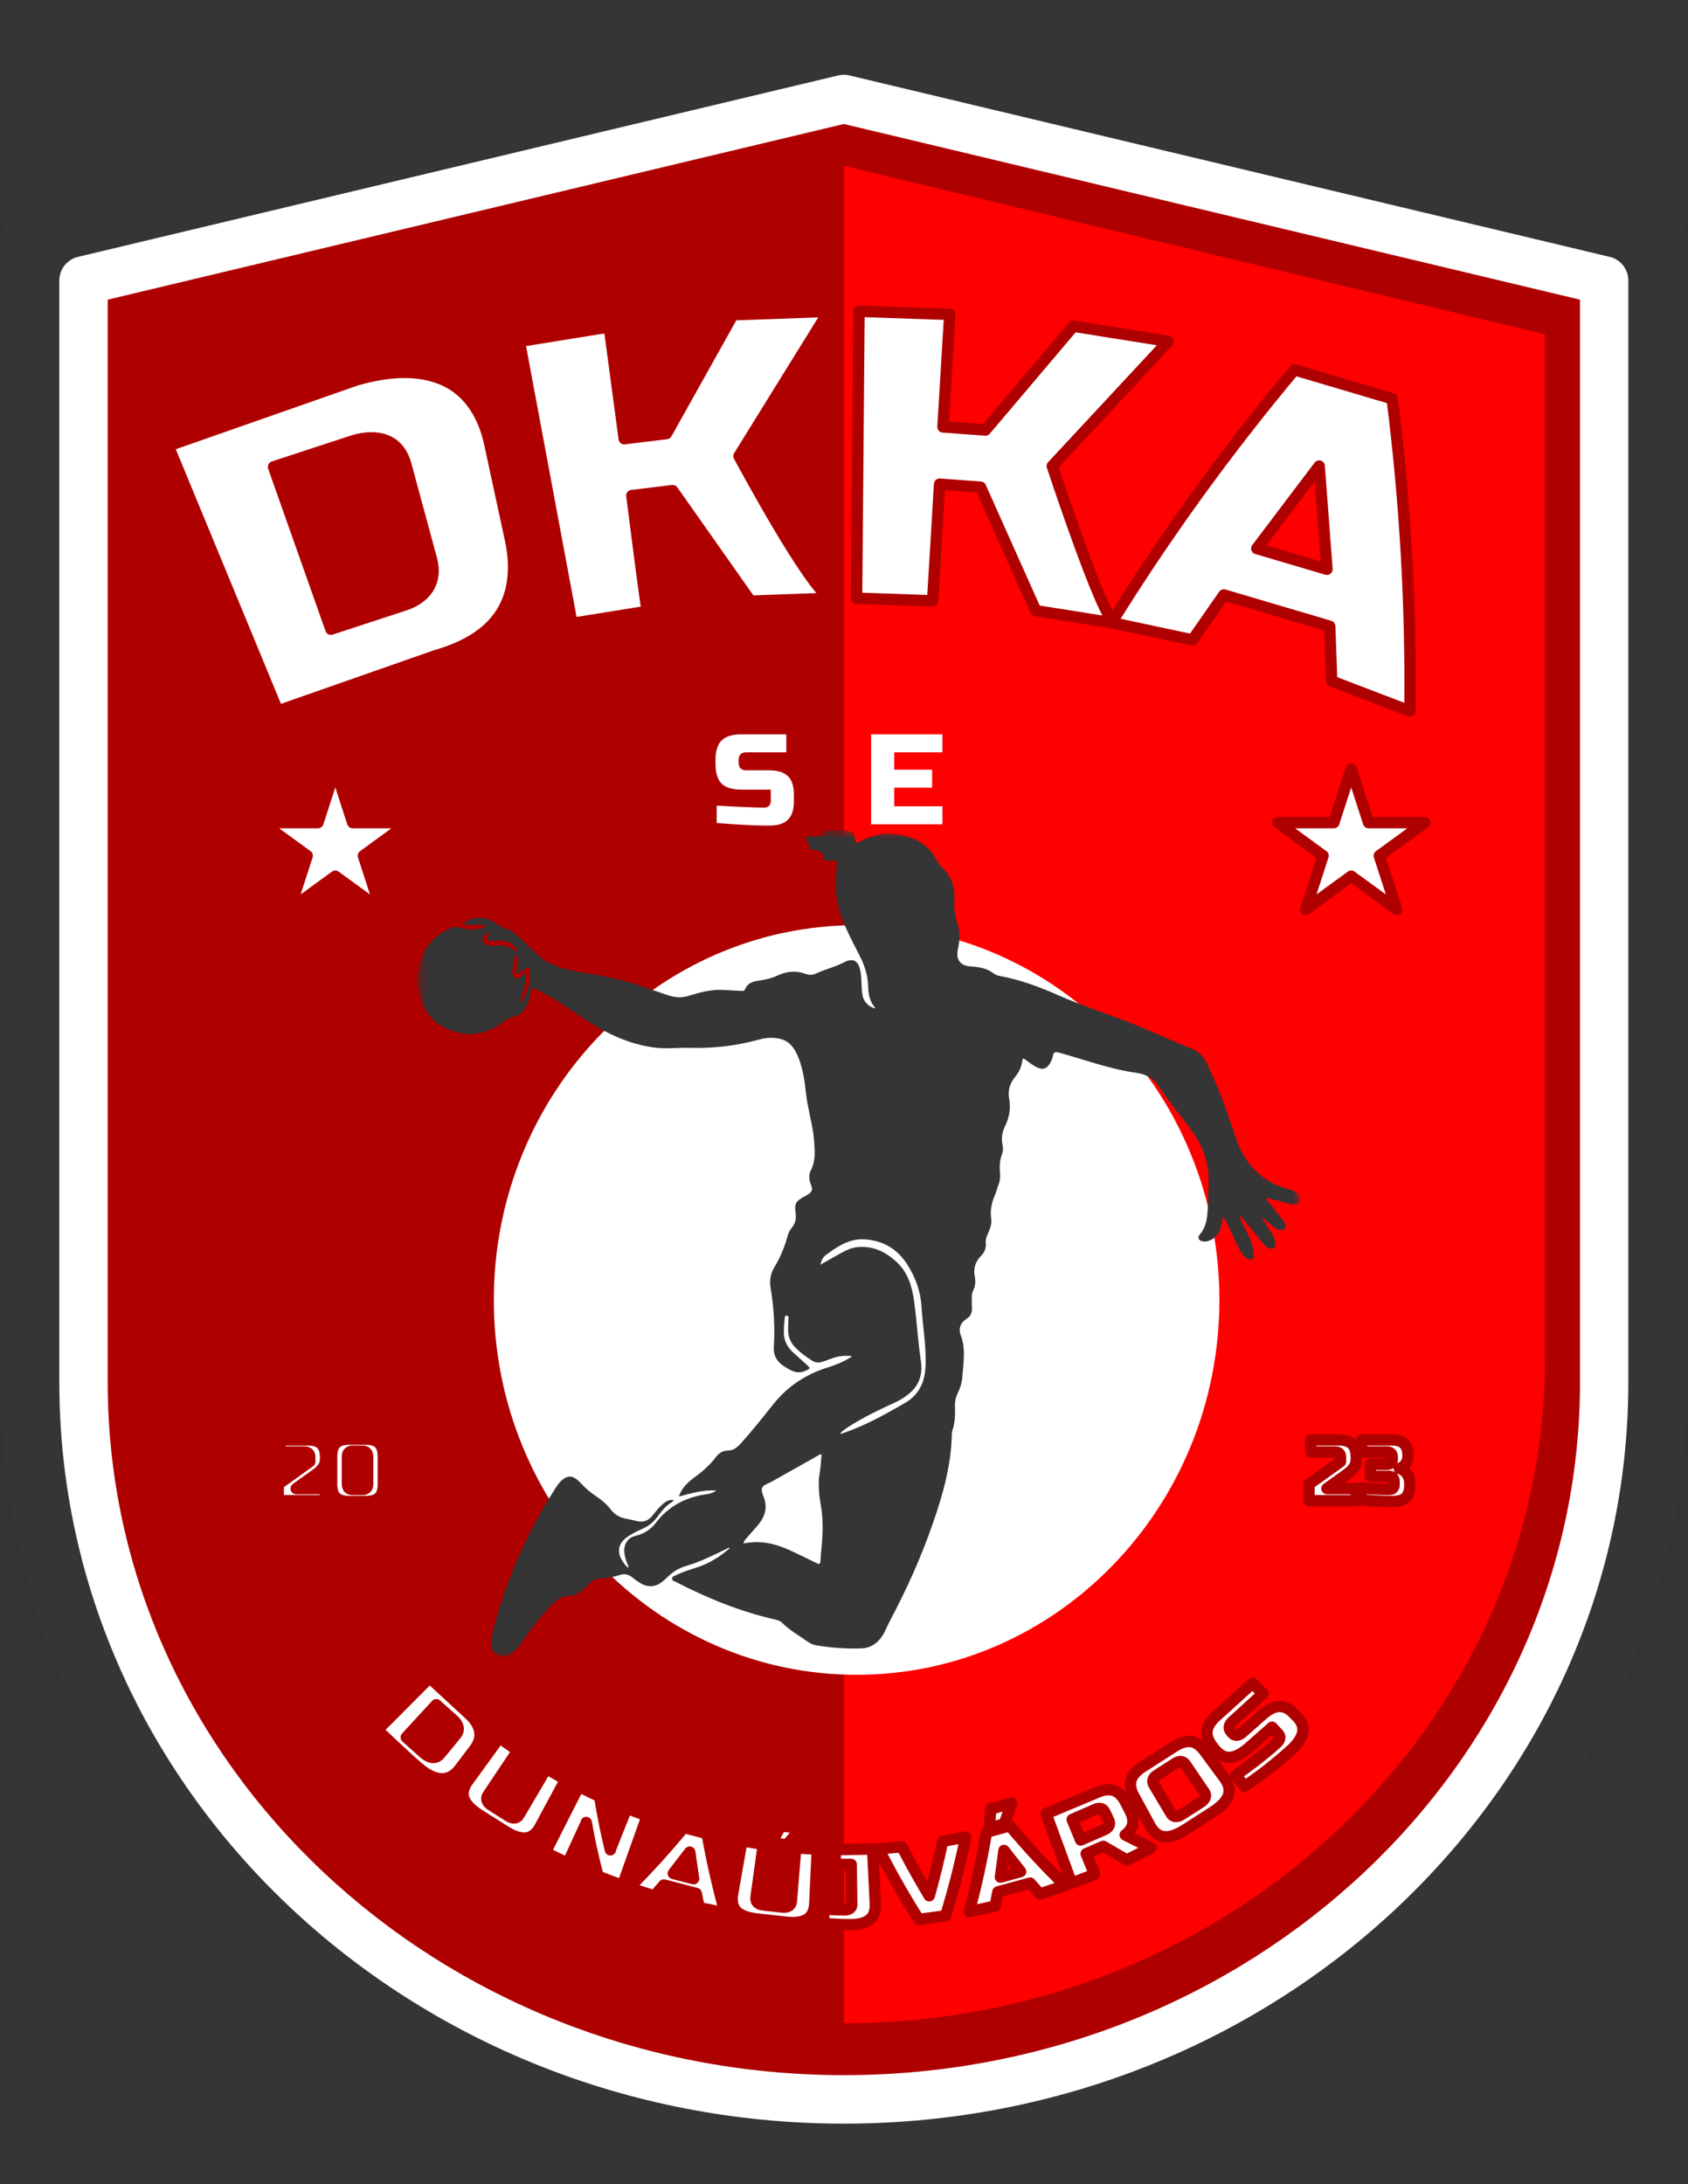 <svg width="160" height="207" viewBox="0 0 160 207" fill="none" xmlns="http://www.w3.org/2000/svg">
<rect x="0" y="0" width="160" height="207" fill="#333333" stroke="none"/>
<path d="M5.512 23.093L79.981 6.238L154.45 23.093V131.007C154.45 169.757 121.078 201.218 79.981 201.218C38.883 201.218 5.512 169.757 5.512 131.007V23.093Z" stroke="#353535" stroke-width="10.8" stroke-linecap="round" stroke-linejoin="round"/>
<path fill-rule="evenodd" clip-rule="evenodd" d="M6.716 25.969L79.986 9.385L153.255 25.969V132.137C153.255 170.261 120.425 201.213 79.986 201.213C39.546 201.213 6.716 170.261 6.716 132.137V25.969Z" fill="#AF0000"/>
<path fill-rule="evenodd" clip-rule="evenodd" d="M10.209 28.398V131.012C10.209 167.284 41.51 196.66 79.986 196.66C118.461 196.66 149.762 167.284 149.762 131.012V28.398L79.986 11.751L10.209 28.398ZM7.384 24.345L79.453 7.149C79.802 7.067 80.165 7.067 80.513 7.149L152.582 24.345C153.618 24.592 154.343 25.518 154.343 26.58V131.012C154.343 169.742 121.059 201.257 79.981 201.257C38.903 201.257 5.623 169.742 5.623 131.012V26.58C5.623 25.518 6.353 24.592 7.384 24.345Z" fill="white"/>
<path fill-rule="evenodd" clip-rule="evenodd" d="M79.986 15.718L146.448 31.686V128.655C146.448 163.477 116.666 191.743 79.986 191.743V15.718Z" fill="#FF0000"/>
<path fill-rule="evenodd" clip-rule="evenodd" d="M80 15.718L13.533 31.681V128.65C13.533 163.472 43.315 191.738 79.995 191.738V15.718H80Z" fill="#AF0000"/>
<path fill-rule="evenodd" clip-rule="evenodd" d="M81.195 87.68C100.174 87.68 115.582 103.595 115.582 123.2C115.582 142.805 100.174 158.72 81.195 158.72C62.216 158.72 46.807 142.805 46.807 123.2C46.807 103.595 62.216 87.68 81.195 87.68Z" fill="white"/>
<path d="M30.857 138.276C30.857 138.741 30.659 139.144 30.257 139.483C30.136 139.585 30.001 139.692 29.86 139.794L28.075 141.069H30.857V142.218H26.372V140.657L29.362 138.518V138.106C29.362 137.776 29.198 137.611 28.864 137.611H26.537V136.462H29.198C29.778 136.462 30.199 136.593 30.465 136.855C30.727 137.117 30.862 137.534 30.862 138.106V138.271L30.857 138.276Z" fill="white"/>
<path d="M30.857 138.276C30.857 138.741 30.659 139.144 30.257 139.483C30.136 139.585 30.001 139.692 29.86 139.794L28.075 141.069H30.857V142.218H26.372V140.657L29.362 138.518V138.106C29.362 137.776 29.198 137.611 28.864 137.611H26.537V136.462H29.198C29.778 136.462 30.199 136.593 30.465 136.855C30.727 137.117 30.862 137.534 30.862 138.106V138.271L30.857 138.276Z" stroke="#AF0000" stroke-width="1.08" stroke-linejoin="round"/>
<path d="M36.338 140.657C36.338 141.234 36.208 141.651 35.942 141.908C35.681 142.17 35.255 142.301 34.674 142.301H33.097C32.517 142.301 32.096 142.17 31.83 141.908C31.568 141.646 31.433 141.229 31.433 140.657V138.028C31.433 137.451 31.564 137.034 31.83 136.777C32.091 136.515 32.517 136.385 33.097 136.385H34.674C35.255 136.385 35.681 136.515 35.942 136.777C36.203 137.039 36.338 137.456 36.338 138.028V140.657ZM34.843 138.028C34.843 137.699 34.679 137.534 34.345 137.534H33.431C33.097 137.534 32.933 137.699 32.933 138.028V140.657C32.933 140.986 33.097 141.151 33.431 141.151H34.345C34.679 141.151 34.843 140.986 34.843 140.657V138.028Z" fill="white"/>
<path d="M36.338 140.657C36.338 141.234 36.208 141.651 35.942 141.908C35.681 142.17 35.255 142.301 34.674 142.301H33.097C32.517 142.301 32.096 142.17 31.83 141.908C31.568 141.646 31.433 141.229 31.433 140.657V138.028C31.433 137.451 31.564 137.034 31.83 136.777C32.091 136.515 32.517 136.385 33.097 136.385H34.674C35.255 136.385 35.681 136.515 35.942 136.777C36.203 137.039 36.338 137.456 36.338 138.028V140.657ZM34.843 138.028C34.843 137.699 34.679 137.534 34.345 137.534H33.431C33.097 137.534 32.933 137.699 32.933 138.028V140.657C32.933 140.986 33.097 141.151 33.431 141.151H34.345C34.679 141.151 34.843 140.986 34.843 140.657V138.028Z" stroke="#AF0000" stroke-width="1.08" stroke-linejoin="round"/>
<path d="M128.558 138.276C128.558 138.741 128.359 139.144 127.958 139.483C127.837 139.585 127.701 139.692 127.561 139.794L125.776 141.069H128.558V142.218H124.073V140.657L127.063 138.518V138.106C127.063 137.776 126.898 137.611 126.564 137.611H124.237V136.462H126.893C127.474 136.462 127.9 136.593 128.161 136.855C128.422 137.117 128.558 137.534 128.558 138.106V138.271V138.276Z" fill="white"/>
<path d="M128.558 138.276C128.558 138.741 128.359 139.144 127.958 139.483C127.837 139.585 127.701 139.692 127.561 139.794L125.776 141.069H128.558V142.218H124.073V140.657L127.063 138.518V138.106C127.063 137.776 126.898 137.611 126.564 137.611H124.237V136.462H126.893C127.474 136.462 127.9 136.593 128.161 136.855C128.422 137.117 128.558 137.534 128.558 138.106V138.271V138.276Z" stroke="#AF0000" stroke-width="1.08" stroke-linejoin="round"/>
<path d="M132.05 142.301C131.126 142.301 130.101 142.247 128.978 142.136V141.025C130.202 141.108 131.117 141.146 131.721 141.146C131.847 141.146 131.949 141.108 132.026 141.035C132.099 140.962 132.138 140.86 132.138 140.734V140.405C132.138 140.075 131.973 139.91 131.639 139.91H129.893V138.761H131.47C131.804 138.761 131.968 138.596 131.968 138.266V138.101C131.968 137.771 131.804 137.607 131.47 137.607H129.061V136.457H131.886C132.428 136.457 132.829 136.579 133.081 136.821C133.337 137.063 133.463 137.437 133.463 137.936C133.463 138.266 133.386 138.533 133.236 138.736C133.086 138.94 132.883 139.086 132.636 139.168C133.086 139.289 133.391 139.585 133.55 140.055C133.603 140.225 133.632 140.424 133.632 140.647V140.729C133.632 141.268 133.507 141.66 133.25 141.913C132.994 142.165 132.597 142.291 132.055 142.291" fill="white"/>
<path d="M132.05 142.301C131.126 142.301 130.101 142.247 128.978 142.136V141.025C130.202 141.108 131.117 141.146 131.721 141.146C131.847 141.146 131.949 141.108 132.026 141.035C132.099 140.962 132.138 140.86 132.138 140.734V140.405C132.138 140.075 131.973 139.91 131.639 139.91H129.893V138.761H131.47C131.804 138.761 131.968 138.596 131.968 138.266V138.101C131.968 137.771 131.804 137.607 131.47 137.607H129.061V136.457H131.886C132.428 136.457 132.829 136.579 133.081 136.821C133.337 137.063 133.463 137.437 133.463 137.936C133.463 138.266 133.386 138.533 133.236 138.736C133.086 138.94 132.883 139.086 132.636 139.168C133.086 139.289 133.391 139.585 133.55 140.055C133.603 140.225 133.632 140.424 133.632 140.647V140.729C133.632 141.268 133.507 141.66 133.25 141.913C132.994 142.165 132.597 142.291 132.055 142.291L132.05 142.301Z" stroke="#AF0000" stroke-width="1.08" stroke-linejoin="round"/>
<mask id="mask0_0_1" style="mask-type:luminance" maskUnits="userSpaceOnUse" x="39" y="78" width="85" height="80">
<path d="M123.304 78.641H39.507V157.042H123.304V78.641Z" fill="white"/>
</mask>
<g mask="url(#mask0_0_1)">
<path d="M80.198 78.713C80.198 78.713 80.218 78.738 80.227 78.738C80.861 78.694 81.006 79.121 81.064 79.62C81.098 79.921 81.224 79.911 81.447 79.79C82.438 79.247 83.488 78.898 84.635 79.019C86.41 79.203 87.915 79.848 88.795 81.536C88.926 81.788 89.085 82.016 89.293 82.215C90.159 83.049 90.527 84.082 90.469 85.265C90.43 86.031 90.479 86.778 90.75 87.505C91.045 88.305 90.977 89.115 90.798 89.93C90.58 90.943 91.011 91.53 92.032 91.588C92.816 91.636 93.556 91.772 94.199 92.257C94.373 92.388 94.586 92.461 94.804 92.5C96.749 92.854 98.582 93.552 100.382 94.347C102.83 95.428 105.389 96.204 107.861 97.223C109.574 97.931 111.262 98.707 112.98 99.395C113.609 99.647 114.049 100.098 114.349 100.704C115.461 102.954 116.303 105.306 117.087 107.692C117.735 109.68 118.901 111.305 120.851 112.245C121.315 112.469 121.818 112.585 122.302 112.74C122.621 112.842 122.921 112.978 123.12 113.269C123.246 113.453 123.337 113.657 123.212 113.884C123.096 114.098 122.897 114.146 122.68 114.137C122.162 114.117 121.683 113.909 121.185 113.792C120.788 113.7 120.396 113.589 119.956 113.555C120.425 114.146 120.899 114.733 121.368 115.325C121.518 115.514 121.673 115.713 121.785 115.926C121.983 116.314 121.789 116.585 121.359 116.556C121.035 116.537 120.788 116.348 120.556 116.154C120.236 115.882 119.932 115.591 119.578 115.344C119.898 115.858 120.222 116.372 120.541 116.891C120.73 117.196 120.904 117.502 120.89 117.88C120.88 118.273 120.643 118.433 120.275 118.297C120.062 118.22 119.912 118.06 119.767 117.89C119.012 116.964 118.248 116.037 117.426 115.029C117.551 115.572 117.774 115.965 117.977 116.358C118.335 117.041 118.688 117.725 118.785 118.506C118.804 118.651 118.819 118.797 118.824 118.942C118.843 119.369 118.746 119.442 118.35 119.306C118.098 119.219 117.914 119.049 117.759 118.835C117.295 118.195 117.034 117.453 116.705 116.745C116.487 116.275 116.303 115.78 115.936 115.368C115.81 115.538 115.839 115.713 115.819 115.873C115.723 116.605 115.423 117.206 114.721 117.536C114.484 117.647 114.228 117.686 113.971 117.638C113.647 117.575 113.483 117.274 113.691 117.041C114.387 116.251 114.445 115.296 114.484 114.326C114.533 113.104 114.654 111.887 114.465 110.66C114.281 109.457 113.812 108.39 113.125 107.401C112.065 105.874 110.827 104.477 109.811 102.921C109.298 102.14 108.553 101.786 107.673 101.665C105.157 101.311 102.786 100.413 100.353 99.749C99.975 99.647 99.859 99.73 99.796 100.074C99.753 100.326 99.647 100.564 99.511 100.787C99.192 101.306 98.819 101.412 98.272 101.146C97.885 100.957 97.556 100.68 97.208 100.433C97.034 100.307 96.928 100.244 96.894 100.544C96.826 101.131 96.56 101.645 96.192 102.096C95.699 102.702 95.515 103.367 95.66 104.147C95.825 105.04 95.66 105.912 95.268 106.717C94.978 107.309 94.896 107.896 95.031 108.526C95.099 108.836 95.075 109.142 94.963 109.428C94.76 109.971 94.731 110.524 94.784 111.091C94.828 111.523 94.78 111.945 94.62 112.352C94.504 112.648 94.427 112.958 94.305 113.249C94.006 113.972 93.827 114.704 93.952 115.494C94.044 116.067 93.778 116.571 93.57 117.08C93.473 117.313 93.415 117.546 93.439 117.793C93.488 118.263 93.333 118.666 93.009 118.996C92.448 119.558 92.24 120.208 92.399 121.003C92.487 121.449 92.448 121.905 92.23 122.327C92.109 122.564 92.114 122.826 92.114 123.083C92.114 123.379 92.114 123.67 92.129 123.966C92.148 124.407 91.988 124.756 91.611 124.989C91.021 125.358 90.837 125.949 91.059 126.521C91.558 127.802 91.316 129.077 91.229 130.367C91.19 130.939 91.055 131.472 90.798 131.982C90.585 132.403 90.493 132.854 90.517 133.33C90.556 134.106 90.513 134.867 90.261 135.609C90.237 135.677 90.227 135.754 90.222 135.822C90.184 138.785 89.385 141.588 88.427 144.357C87.315 147.576 85.917 150.665 84.32 153.672C84.035 154.21 83.841 154.797 83.454 155.282C82.98 155.869 82.38 156.193 81.626 156.218C80.194 156.261 78.771 156.164 77.359 155.922C77.088 155.878 76.846 155.781 76.618 155.621C75.786 155.025 74.877 154.535 74.146 153.798C73.972 153.619 73.735 153.546 73.493 153.488C70.165 152.731 67.034 151.451 64.006 149.89C63.875 149.822 63.687 149.807 63.706 149.579C63.721 149.376 63.895 149.376 64.016 149.312C64.693 148.963 65.419 148.755 66.139 148.517C67.281 148.139 68.268 147.504 69.187 146.704C69.023 146.655 68.916 146.762 68.805 146.815C67.581 147.397 66.381 148.018 65.066 148.391C64.35 148.595 63.73 148.988 63.203 149.521C63.058 149.666 62.898 149.807 62.734 149.933C62.124 150.404 61.413 150.452 60.75 150.059C60.479 149.899 60.213 149.72 59.971 149.516C59.613 149.211 59.221 149.114 58.781 149.254C58.128 149.463 57.46 149.584 56.773 149.618C56.406 149.637 56.101 149.827 55.84 150.079C55.69 150.224 55.55 150.379 55.404 150.525C55.013 150.918 54.572 151.213 53.996 151.228C53.3 151.247 52.782 151.592 52.313 152.077C51.302 153.114 50.402 154.239 49.599 155.442C49.299 155.888 48.965 156.31 48.535 156.649C48.118 156.979 47.654 157.11 47.17 156.858C46.662 156.591 46.561 156.087 46.58 155.568C46.599 155.117 46.706 154.671 46.822 154.234C48.051 149.506 50.034 145.113 52.666 141.011C52.889 140.662 53.135 140.332 53.498 140.099C53.851 139.876 54.19 139.886 54.524 140.104C54.698 140.215 54.862 140.351 54.998 140.502C55.462 141.016 55.98 141.452 56.551 141.835C57.054 142.17 57.509 142.558 57.877 143.038C58.244 143.518 58.709 143.809 59.304 143.915C59.676 143.983 60.039 144.08 60.411 144.163C60.992 144.289 61.456 144.109 61.834 143.644C62.187 143.207 62.526 142.756 62.985 142.412C63.237 142.223 63.508 142.111 63.822 142.155C63.861 142.252 63.788 142.281 63.745 142.31C63.193 142.65 62.763 143.115 62.395 143.639C61.998 144.206 61.495 144.628 60.857 144.9C60.431 145.079 60.02 145.297 59.623 145.545C58.559 146.214 58.385 147.096 59.12 148.11C59.241 148.28 59.362 148.449 59.555 148.571C59.613 148.43 59.521 148.333 59.478 148.236C59.328 147.897 59.231 147.547 59.183 147.179C59.081 146.408 59.478 145.729 60.228 145.554C61.036 145.365 61.689 144.948 62.168 144.318C63.387 142.703 65.027 141.888 66.981 141.602C67.286 141.559 67.596 141.481 67.9 141.263C66.647 141.161 65.52 141.525 64.345 141.825C64.533 141.258 64.858 140.851 65.24 140.487C65.399 140.337 65.569 140.191 65.748 140.065C66.536 139.503 67.262 138.872 67.852 138.092C68.138 137.713 68.5 137.476 68.999 137.466C69.516 137.461 69.879 137.17 70.213 136.802C71.287 135.609 72.284 134.353 73.28 133.102C74.625 131.405 76.328 130.275 78.374 129.62C79.105 129.387 79.831 129.125 80.489 128.713C80.566 128.665 80.672 128.645 80.711 128.51C80.102 128.456 79.516 128.5 78.95 128.704C78.616 128.825 78.282 128.946 77.949 129.058C77.62 129.169 77.296 129.15 77.001 128.961C76.401 128.582 75.825 128.165 75.336 127.646C74.906 127.191 74.698 126.638 74.703 126.012C74.703 125.634 74.717 125.256 74.732 124.873C74.732 124.756 74.712 124.688 74.577 124.684C74.461 124.684 74.398 124.713 74.388 124.844C74.344 125.44 74.248 126.041 74.325 126.638C74.407 127.273 74.751 127.777 75.21 128.204C75.641 128.602 76.091 128.98 76.517 129.382C76.826 129.678 76.807 129.678 76.444 129.867C75.96 130.115 75.486 130.11 75.002 129.877C74.736 129.751 74.49 129.596 74.243 129.431C73.6 128.994 73.3 128.408 73.348 127.622C73.469 125.746 73.348 123.879 73.038 122.026C72.922 121.338 73.048 120.673 73.406 120.082C73.991 119.122 74.398 118.094 74.688 117.017C74.761 116.75 74.92 116.527 75.08 116.319C75.404 115.902 75.486 115.456 75.414 114.942C75.288 114.093 75.433 113.841 76.173 113.434C76.27 113.38 76.367 113.327 76.459 113.273C76.986 112.973 77.068 112.793 76.855 112.231C76.686 111.785 76.638 111.344 76.855 110.917C77.325 110.005 77.238 109.06 77.16 108.085C77.044 106.562 76.56 105.112 76.396 103.604C76.275 102.474 76.115 101.345 75.699 100.273C75.356 99.385 74.862 98.629 73.841 98.425C73.222 98.299 72.593 98.343 71.989 98.508C69.841 99.104 67.649 99.366 65.433 99.303C64.272 99.269 63.106 99.429 61.965 99.269C60.339 99.046 58.796 98.493 57.335 97.722C56.087 97.068 54.935 96.267 53.769 95.477C52.806 94.827 51.824 94.216 50.765 93.727C50.378 93.547 50.388 93.542 50.325 93.95C50.237 94.522 50.078 95.07 49.768 95.569C49.512 95.981 49.173 96.277 48.68 96.36C48.278 96.427 47.969 96.66 47.654 96.893C45.956 98.149 44.123 98.328 42.236 97.426C40.712 96.699 39.933 95.375 39.643 93.736C39.623 93.62 39.643 93.489 39.556 93.387V92.359C39.623 92.291 39.614 92.204 39.628 92.121C39.865 90.39 40.688 89.042 42.241 88.189C42.666 87.956 43.131 87.748 43.605 87.917C44.297 88.165 44.974 88.082 45.661 87.98C45.782 87.961 45.956 88.004 45.937 87.786C45.922 87.563 45.743 87.641 45.632 87.636C45.075 87.626 44.519 87.636 43.953 87.636C43.982 87.423 44.123 87.355 44.248 87.296C45.066 86.894 45.908 86.841 46.696 87.326C47.175 87.621 47.635 87.927 48.181 88.092C48.331 88.135 48.467 88.228 48.593 88.325C49.541 89.042 50.339 89.925 51.224 90.715C51.35 90.832 51.476 90.943 51.631 91.025C52.477 91.506 53.382 91.831 54.335 92.01C55.627 92.257 56.938 92.437 58.22 92.728C59.971 93.125 61.65 93.765 63.353 94.328C64.011 94.546 64.621 94.58 65.278 94.376C66.362 94.037 67.46 93.741 68.617 93.819C69.178 93.857 69.739 93.877 70.3 93.906C70.44 93.916 70.561 93.916 70.624 93.751C70.823 93.227 71.263 93.043 71.766 92.96C72.405 92.854 73.043 92.757 73.638 92.475C74.538 92.049 75.457 91.952 76.406 92.311C76.744 92.437 77.073 92.388 77.397 92.238C78.316 91.821 79.313 91.593 80.203 91.098C80.266 91.064 80.344 91.055 80.411 91.035C80.929 90.914 81.248 91.088 81.437 91.598C81.577 91.981 81.616 92.383 81.64 92.786C81.669 93.334 81.659 93.891 81.78 94.43C81.901 94.982 82.477 95.521 82.995 95.555C82.438 94.948 82.303 94.231 82.288 93.465C82.264 92.417 81.94 91.452 81.461 90.526C81.03 89.702 80.61 88.873 80.222 88.029C79.516 86.472 79.081 84.853 79.245 83.121C79.284 82.695 79.289 82.263 79.337 81.841C79.361 81.604 79.289 81.536 79.061 81.55C78.829 81.565 78.597 81.55 78.365 81.55C78.254 81.55 78.152 81.555 78.128 81.395C78.041 80.769 77.61 80.556 77.044 80.522C76.913 80.513 76.807 80.483 76.759 80.343C76.638 80.003 76.517 79.659 76.386 79.305C76.913 79.257 77.402 79.218 77.886 79.164C77.973 79.155 78.152 79.179 78.118 79.063C78.021 78.689 78.321 78.762 78.491 78.689H80.179L80.198 78.713ZM77.871 137.82C77.688 137.82 77.586 137.917 77.47 137.98C76.023 138.79 74.577 139.604 73.13 140.424C72.825 140.599 72.39 140.691 72.25 140.982C72.109 141.277 72.327 141.67 72.438 142C72.748 142.95 72.487 143.755 71.877 144.488C71.51 144.929 71.118 145.351 70.745 145.787C70.634 145.918 70.508 146.049 70.469 146.262C70.924 146.204 71.345 146.136 71.771 146.141C72.879 146.156 73.909 146.481 74.906 146.936C75.762 147.324 76.599 147.746 77.446 148.158C77.659 148.265 77.755 148.217 77.765 147.974C77.775 147.707 77.799 147.436 77.823 147.169C77.973 145.68 78.075 144.201 77.813 142.713C77.634 141.67 77.513 140.608 77.702 139.541C77.799 138.984 77.818 138.407 77.871 137.83M79.627 135.846C79.777 135.919 79.884 135.827 79.99 135.793C82.042 135.085 83.928 134.028 85.801 132.947C86.521 132.53 87.073 131.928 87.397 131.138C87.712 130.372 87.745 129.562 87.741 128.757C87.731 127.113 87.445 125.493 87.349 123.854C87.257 122.332 86.754 120.974 85.917 119.713C84.973 118.292 83.624 117.56 81.969 117.453C80.532 117.356 79.376 118.118 78.282 118.937C78.021 119.131 77.857 119.437 77.76 119.854C78.37 119.51 78.897 119.209 79.429 118.913C79.995 118.598 80.571 118.268 81.219 118.195C82.709 118.026 83.948 118.622 85.002 119.611C86.067 120.605 86.454 121.934 86.647 123.326C86.908 125.217 87.005 127.123 87.291 129.014C87.475 130.216 87.136 131.269 86.178 132.074C85.752 132.428 85.283 132.709 84.78 132.937C83.372 133.582 81.974 134.251 80.653 135.075C80.295 135.298 79.927 135.521 79.637 135.856M48.965 92.325C48.98 92.078 48.984 91.898 48.999 91.719C49.023 91.389 49.057 91.059 49.086 90.734C49.096 90.647 49.105 90.555 48.984 90.541C48.902 90.531 48.786 90.521 48.776 90.633C48.714 91.215 48.515 91.787 48.612 92.374C48.665 92.698 48.922 92.791 49.226 92.645C49.459 92.538 49.609 92.33 49.807 92.131C49.971 92.883 49.73 93.508 49.502 94.144C49.405 94.405 49.285 94.682 49.434 95.046C49.609 94.696 49.759 94.41 49.894 94.114C50.213 93.406 50.296 92.665 50.189 91.894C50.155 91.636 50.073 91.622 49.875 91.763C49.599 91.957 49.304 92.121 48.97 92.335M49.067 90.235C48.849 89.629 48.477 89.343 47.964 89.217C47.446 89.091 46.919 89.144 46.396 89.154C46.193 89.154 46.135 89.1 46.203 88.906C46.266 88.722 46.362 88.543 46.358 88.325C46.174 88.363 46.072 88.475 45.975 88.582C45.579 88.994 45.69 89.416 46.237 89.571C46.459 89.634 46.691 89.658 46.924 89.619C47.514 89.522 48.06 89.619 48.559 89.963C48.694 90.056 48.844 90.119 49.067 90.235Z" fill="#353535"/>
</g>
<path d="M67.93 76.353C70.155 76.475 71.661 76.536 72.449 76.536C72.635 76.536 72.782 76.483 72.887 76.378C73.001 76.264 73.058 76.114 73.058 75.927V74.831H70.257C69.404 74.831 68.783 74.64 68.393 74.258C68.012 73.869 67.821 73.248 67.821 72.395V72.03C67.821 71.177 68.012 70.56 68.393 70.179C68.783 69.789 69.404 69.594 70.257 69.594H74.531V71.299H70.744C70.257 71.299 70.013 71.543 70.013 72.03V72.273C70.013 72.76 70.257 73.004 70.744 73.004H72.936C73.731 73.004 74.316 73.191 74.69 73.564C75.063 73.938 75.25 74.522 75.25 75.318V75.927C75.25 76.723 75.063 77.307 74.69 77.681C74.316 78.054 73.731 78.241 72.936 78.241C72.522 78.241 72.083 78.233 71.621 78.217L70.5 78.168C69.672 78.127 68.815 78.07 67.93 77.997V76.353Z" fill="white"/>
<path d="M89.328 78.119H82.569V69.594H89.328V71.299H84.761V72.943H88.354V74.648H84.761V76.414H89.328V78.119Z" fill="white"/>
<path d="M43.218 164.384C43.634 163.879 43.382 163.356 42.937 162.968L41.355 161.557L38.511 164.646L40.209 166.163C40.658 166.551 41.258 166.769 41.694 166.241L43.218 164.389V164.384ZM44.214 162.216C44.766 162.682 45.298 163.264 45.458 163.981C45.603 164.631 45.375 165.261 44.983 165.78L43.532 167.691C43.131 168.219 42.565 168.593 41.878 168.578C41.06 168.559 40.315 168.079 39.715 167.57C38.351 166.416 35.777 163.942 35.777 163.942C37.427 162.289 39.072 160.64 40.721 158.987L44.219 162.211L44.214 162.216Z" fill="white"/>
<path d="M43.218 164.384C43.634 163.879 43.382 163.356 42.937 162.968L41.355 161.557L38.511 164.646L40.209 166.163C40.658 166.551 41.258 166.769 41.694 166.241L43.218 164.389V164.384ZM44.214 162.216C44.766 162.682 45.298 163.264 45.458 163.981C45.603 164.631 45.375 165.261 44.983 165.78L43.532 167.691C43.131 168.219 42.565 168.593 41.878 168.578C41.06 168.559 40.315 168.079 39.715 167.57C38.351 166.416 35.777 163.942 35.777 163.942C37.427 162.289 39.072 160.64 40.721 158.987L44.219 162.211L44.214 162.216Z" stroke="#AF0000" stroke-width="1.08" stroke-linejoin="round"/>
<path d="M51.776 167.599L53.614 168.641C52.806 170.14 52.003 171.638 51.195 173.137C50.929 173.631 50.518 174.092 49.928 174.179C49.236 174.281 48.52 173.932 47.949 173.588L45.361 171.953C44.795 171.575 44.166 171.076 43.953 170.406C43.774 169.839 43.997 169.262 44.335 168.801C45.332 167.424 46.333 166.047 47.33 164.67L49.081 165.902C48.138 167.318 47.194 168.729 46.246 170.145C45.995 170.518 46.232 170.857 46.566 171.076L48.215 172.118C48.554 172.327 48.96 172.39 49.188 172.002C50.049 170.537 50.91 169.068 51.776 167.604" fill="white"/>
<path d="M51.776 167.599L53.614 168.641C52.806 170.14 52.003 171.638 51.195 173.137C50.929 173.631 50.518 174.092 49.928 174.179C49.236 174.281 48.52 173.932 47.949 173.588L45.361 171.953C44.795 171.575 44.166 171.076 43.953 170.406C43.774 169.839 43.997 169.262 44.335 168.801C45.332 167.424 46.333 166.047 47.33 164.67L49.081 165.902C48.138 167.318 47.194 168.729 46.246 170.145C45.995 170.518 46.232 170.857 46.566 171.076L48.215 172.118C48.554 172.327 48.96 172.39 49.188 172.002C50.049 170.537 50.91 169.068 51.776 167.604V167.599Z" stroke="#AF0000" stroke-width="1.08" stroke-linejoin="round"/>
<path d="M59.004 178.689L56.691 177.816C56.357 176.56 56.062 175.294 55.811 174.019C55.728 173.597 55.496 172.336 55.569 172.758L53.813 176.579L51.689 175.551C52.743 173.466 53.798 171.386 54.853 169.301L56.846 170.266C57.044 171.522 57.281 172.773 57.557 174.014C57.649 174.431 57.949 175.682 57.847 175.265L59.4 171.362L61.345 172.094C60.562 174.295 59.783 176.497 58.999 178.694" fill="white"/>
<path d="M59.004 178.689L56.691 177.816C56.357 176.56 56.062 175.294 55.811 174.019C55.728 173.597 55.496 172.336 55.569 172.758L53.813 176.579L51.689 175.551C52.743 173.466 53.798 171.386 54.853 169.301L56.846 170.266C57.044 171.522 57.281 172.773 57.557 174.014C57.649 174.431 57.949 175.682 57.847 175.265L59.4 171.362L61.345 172.094C60.562 174.295 59.783 176.497 58.999 178.694L59.004 178.689Z" stroke="#AF0000" stroke-width="1.08" stroke-linejoin="round"/>
<path d="M63.827 177.544L65.743 178.044L65.375 175.527L63.822 177.544H63.827ZM62.023 179.678L59.618 178.902C61.442 177.084 63.174 175.178 64.804 173.19L67.025 173.772C67.47 176.303 68.041 178.815 68.733 181.288L66.27 180.789L65.99 179.441L62.927 178.64L62.023 179.678Z" fill="white"/>
<path d="M63.827 177.544L65.743 178.044L65.375 175.527L63.822 177.544H63.827ZM62.023 179.678L59.618 178.902C61.442 177.084 63.174 175.178 64.804 173.19L67.025 173.772C67.47 176.303 68.041 178.815 68.733 181.288L66.27 180.789L65.99 179.441L62.927 178.64L62.023 179.678Z" stroke="#AF0000" stroke-width="1.08" stroke-linejoin="round"/>
<path d="M73.125 174.664L73.991 173.054L75.965 173.238L74.591 174.829L73.121 174.664H73.125ZM75.423 175.115L77.47 175.246C77.392 176.948 77.315 178.645 77.237 180.347C77.213 180.91 77.049 181.501 76.565 181.841C76.009 182.229 75.235 182.233 74.582 182.175L71.64 181.85C70.992 181.763 70.237 181.593 69.773 181.089C69.371 180.653 69.342 180.037 69.439 179.484C69.734 177.806 70.029 176.133 70.324 174.455L72.356 174.775C72.124 176.463 71.892 178.146 71.659 179.833C71.601 180.27 71.93 180.478 72.327 180.527L74.204 180.735C74.601 180.774 74.969 180.638 75.007 180.202C75.148 178.504 75.288 176.812 75.423 175.115Z" fill="white"/>
<path d="M73.125 174.664L73.991 173.054L75.965 173.238L74.591 174.829L73.121 174.664H73.125ZM75.423 175.115L77.47 175.246C77.392 176.948 77.315 178.645 77.237 180.347C77.213 180.91 77.049 181.501 76.565 181.841C76.009 182.229 75.235 182.233 74.582 182.175L71.64 181.85C70.992 181.763 70.237 181.593 69.773 181.089C69.371 180.653 69.342 180.037 69.439 179.484C69.734 177.806 70.029 176.133 70.324 174.455L72.356 174.775C72.124 176.463 71.892 178.146 71.659 179.833C71.601 180.27 71.93 180.478 72.327 180.527L74.204 180.735C74.601 180.774 74.969 180.638 75.007 180.202C75.148 178.504 75.288 176.812 75.423 175.115Z" stroke="#AF0000" stroke-width="1.08" stroke-linejoin="round"/>
<path d="M82.97 180.43C82.995 180.963 82.883 181.53 82.453 181.894C81.969 182.306 81.267 182.394 80.653 182.398C79.787 182.408 78.916 182.36 78.055 182.272L78.099 180.919C78.766 180.973 79.434 181.002 80.106 180.997C80.266 180.997 80.435 180.963 80.566 180.861C80.677 180.769 80.731 180.638 80.731 180.493L80.682 176.691H79.163L79.182 175.29L82.714 175.227C82.801 176.958 82.883 178.694 82.97 180.425" fill="white"/>
<path d="M82.97 180.43C82.995 180.963 82.883 181.53 82.453 181.894C81.969 182.306 81.267 182.394 80.653 182.398C79.787 182.408 78.916 182.36 78.055 182.272L78.099 180.919C78.766 180.973 79.434 181.002 80.106 180.997C80.266 180.997 80.435 180.963 80.566 180.861C80.677 180.769 80.731 180.638 80.731 180.493L80.682 176.691H79.163L79.182 175.29L82.714 175.227C82.801 176.958 82.883 178.694 82.97 180.425V180.43Z" stroke="#AF0000" stroke-width="1.08" stroke-linejoin="round"/>
<path d="M88.084 179.659C88.558 177.957 88.984 176.235 89.347 174.504L91.538 174.087C91.03 176.604 90.392 179.101 89.637 181.559L87.087 181.904C85.709 179.731 84.436 177.496 83.28 175.202L85.496 175.028C86.304 176.599 87.17 178.146 88.079 179.663" fill="white"/>
<path d="M88.084 179.659C88.558 177.957 88.984 176.235 89.347 174.504L91.538 174.087C91.03 176.604 90.392 179.101 89.637 181.559L87.087 181.904C85.709 179.731 84.436 177.496 83.28 175.202L85.496 175.028C86.304 176.599 87.17 178.146 88.079 179.663L88.084 179.659Z" stroke="#AF0000" stroke-width="1.08" stroke-linejoin="round"/>
<path d="M93.759 173.248C93.759 173.248 93.943 170.823 93.977 171.429L95.892 170.872L95.191 172.855L93.759 173.243V173.248ZM94.823 177.893L96.739 177.37L95.167 175.367L94.828 177.889L94.823 177.893ZM94.325 180.643L91.867 181.171C92.535 178.689 93.082 176.172 93.502 173.636L95.718 173.03C97.368 175.003 99.119 176.89 100.962 178.689L98.563 179.489L97.644 178.461L94.591 179.295L94.325 180.648V180.643Z" fill="white"/>
<path d="M93.759 173.248C93.759 173.248 93.943 170.823 93.977 171.429L95.892 170.872L95.191 172.855L93.759 173.243V173.248ZM94.823 177.893L96.739 177.37L95.167 175.367L94.828 177.889L94.823 177.893ZM94.325 180.643L91.867 181.171C92.535 178.689 93.082 176.172 93.502 173.636L95.718 173.03C97.368 175.003 99.119 176.89 100.962 178.689L98.563 179.489L97.644 178.461L94.591 179.295L94.325 180.648V180.643Z" stroke="#AF0000" stroke-width="1.08" stroke-linejoin="round"/>
<path d="M104.717 171.721C104.533 171.337 104.165 171.318 103.812 171.483L101.63 172.433L102.428 174.378L104.688 173.393C105.046 173.229 105.287 172.928 105.104 172.535L104.717 171.721ZM99.163 171.89L103.647 170.009C104.189 169.752 104.847 169.504 105.457 169.65C106.023 169.781 106.405 170.256 106.661 170.746L107.077 171.546C107.285 171.939 107.445 172.399 107.368 172.85C107.295 173.282 107 173.631 106.657 173.893L109.09 175.12L106.802 176.269L104.581 174.979L102.956 175.677L103.754 177.622L101.572 178.471C100.769 176.279 99.961 174.087 99.158 171.895" fill="white"/>
<path d="M104.717 171.721C104.533 171.337 104.165 171.318 103.812 171.483L101.63 172.433L102.428 174.378L104.688 173.393C105.046 173.229 105.287 172.928 105.104 172.535L104.717 171.721ZM99.163 171.89L103.647 170.009C104.189 169.752 104.847 169.504 105.457 169.65C106.023 169.781 106.405 170.256 106.661 170.746L107.077 171.546C107.285 171.939 107.445 172.399 107.368 172.85C107.295 173.282 107 173.631 106.657 173.893L109.09 175.12L106.802 176.269L104.581 174.979L102.956 175.677L103.754 177.622L101.572 178.471C100.769 176.279 99.961 174.087 99.158 171.895L99.163 171.89Z" stroke="#AF0000" stroke-width="1.08" stroke-linejoin="round"/>
<path d="M116.056 168.491C116.395 168.952 116.627 169.524 116.453 170.096C116.245 170.77 115.621 171.274 115.06 171.657L112.254 173.456C111.683 173.801 110.967 174.155 110.275 174.058C109.685 173.975 109.269 173.515 109.003 173.02L107.474 170.208C107.208 169.723 107.034 169.136 107.237 168.598C107.46 168.006 108.03 167.599 108.553 167.283L111.035 165.693C111.538 165.349 112.157 164.995 112.796 165.038C113.376 165.077 113.836 165.484 114.16 165.926L116.061 168.501L116.056 168.491ZM112.351 167.201C112.109 166.847 111.736 166.896 111.407 167.114L109.675 168.224C109.341 168.428 109.143 168.748 109.366 169.116L111.001 171.871C111.228 172.259 111.635 172.191 111.973 171.982L113.841 170.789C114.174 170.566 114.407 170.227 114.155 169.854L112.355 167.206L112.351 167.201Z" fill="white"/>
<path d="M116.056 168.491C116.395 168.952 116.627 169.524 116.453 170.096C116.245 170.77 115.621 171.274 115.06 171.657L112.254 173.456C111.683 173.801 110.967 174.155 110.275 174.058C109.685 173.975 109.269 173.515 109.003 173.02L107.474 170.208C107.208 169.723 107.034 169.136 107.237 168.598C107.46 168.006 108.03 167.599 108.553 167.283L111.035 165.693C111.538 165.349 112.157 164.995 112.796 165.038C113.376 165.077 113.836 165.484 114.16 165.926L116.061 168.501L116.056 168.491ZM112.351 167.201C112.109 166.847 111.736 166.896 111.407 167.114L109.675 168.224C109.341 168.428 109.143 168.748 109.366 169.116L111.001 171.871C111.228 172.259 111.635 172.191 111.973 171.982L113.841 170.789C114.174 170.566 114.407 170.227 114.155 169.854L112.355 167.206L112.351 167.201Z" stroke="#AF0000" stroke-width="1.08" stroke-linejoin="round"/>
<path d="M117.15 168.224C118.49 167.279 119.816 166.275 121.03 165.174C121.156 165.058 121.267 164.912 121.301 164.743C121.33 164.597 121.286 164.461 121.185 164.35L120.575 163.69L118.321 165.678C117.817 166.1 117.179 166.546 116.492 166.551C115.897 166.551 115.428 166.158 115.084 165.712L114.9 165.475C114.562 165.029 114.305 164.476 114.431 163.908C114.571 163.278 115.089 162.779 115.568 162.376L118.737 159.51L119.714 160.514L116.845 163.133C116.545 163.39 116.381 163.739 116.656 164.073L116.782 164.228C117.063 164.573 117.445 164.456 117.745 164.199L119.462 162.677C119.922 162.255 120.478 161.809 121.127 161.726C121.688 161.658 122.186 161.94 122.568 162.323L122.921 162.677C123.313 163.07 123.584 163.579 123.487 164.141C123.371 164.82 122.859 165.392 122.37 165.843C122.007 166.178 121.635 166.503 121.257 166.823L120.28 167.613C119.53 168.205 118.761 168.762 117.967 169.301L117.145 168.229L117.15 168.224Z" fill="white"/>
<path d="M117.15 168.224C118.49 167.279 119.816 166.275 121.03 165.174C121.156 165.058 121.267 164.912 121.301 164.743C121.33 164.597 121.286 164.461 121.185 164.35L120.575 163.69L118.321 165.678C117.817 166.1 117.179 166.546 116.492 166.551C115.897 166.551 115.428 166.158 115.084 165.712L114.9 165.475C114.562 165.029 114.305 164.476 114.431 163.908C114.571 163.278 115.089 162.779 115.568 162.376L118.737 159.51L119.714 160.514L116.845 163.133C116.545 163.39 116.381 163.739 116.656 164.073L116.782 164.229C117.063 164.573 117.445 164.456 117.745 164.199L119.462 162.677C119.922 162.255 120.478 161.809 121.127 161.726C121.688 161.658 122.186 161.94 122.568 162.323L122.921 162.677C123.313 163.07 123.584 163.579 123.487 164.141C123.371 164.82 122.859 165.392 122.37 165.843C122.007 166.178 121.635 166.503 121.257 166.823L120.28 167.613C119.53 168.205 118.761 168.762 117.967 169.301L117.145 168.229L117.15 168.224Z" stroke="#AF0000" stroke-width="1.08" stroke-linejoin="round"/>
<path d="M38.448 43.984C37.799 41.588 35.7 41.103 33.494 41.768L25.927 44.246L31.365 59.627L38.172 57.397C40.315 56.752 41.495 55.21 40.891 52.979L38.453 43.979L38.448 43.984ZM33.789 36.007C36.513 35.221 39.667 34.838 42.303 36.128C44.645 37.273 45.888 39.586 46.42 42.029L48.389 51.141C48.902 53.512 48.834 56.092 47.461 58.182C46.067 60.306 43.663 61.46 41.278 62.144L26.329 67.381C22.87 59.007 19.406 50.632 15.947 42.253L33.789 36.002V36.007Z" fill="white"/>
<path d="M38.448 43.984C37.799 41.588 35.7 41.103 33.494 41.768L25.927 44.246L31.365 59.627L38.172 57.397C40.315 56.752 41.495 55.21 40.891 52.979L38.453 43.979L38.448 43.984ZM33.789 36.007C36.513 35.221 39.667 34.838 42.303 36.128C44.645 37.273 45.888 39.586 46.42 42.029L48.389 51.141C48.902 53.512 48.834 56.092 47.461 58.182C46.067 60.306 43.663 61.46 41.278 62.144L26.329 67.381C22.87 59.007 19.406 50.632 15.947 42.253L33.789 36.002V36.007Z" stroke="#AF0000" stroke-width="1.08" stroke-linejoin="round"/>
<path d="M61.36 57.935L54.219 59.084C52.555 50.171 50.895 41.263 49.231 32.351L57.751 30.983L59.168 41.574L63.174 41.089L69.468 29.829L78.549 29.504L70.049 43.222C70.049 43.222 76.778 56.771 78.742 56.698L71.137 56.975L63.759 46.496L59.894 46.966C59.894 46.966 61.302 57.886 61.36 57.94" fill="white"/>
<path d="M61.36 57.935L54.219 59.084C52.555 50.171 50.895 41.263 49.231 32.351L57.751 30.983L59.168 41.574L63.174 41.089L69.468 29.829L78.549 29.504L70.049 43.222C70.049 43.222 76.807 55.859 78.742 56.698L71.137 56.975L63.759 46.496L59.894 46.966C59.894 46.966 61.239 57.658 61.36 57.94V57.935Z" stroke="#AF0000" stroke-width="1.08" stroke-linejoin="round"/>
<path d="M88.394 56.941L81.19 56.693C81.267 47.63 81.345 38.562 81.422 29.499L90.024 29.795L89.385 40.458L93.406 40.754L101.741 30.915L110.74 32.346L99.743 44.168C99.743 44.168 104.446 59.724 105.713 59.069L98.176 57.872L92.941 46.171L89.061 45.885C89.061 45.885 88.442 56.858 88.398 56.936" fill="white"/>
<path d="M88.394 56.941L81.19 56.693C81.267 47.63 81.345 38.562 81.422 29.499L90.024 29.795L89.385 40.458L93.406 40.754L101.741 30.915L110.74 32.346L99.743 44.168C99.743 44.168 104.61 58.948 105.713 59.069L98.176 57.872L92.941 46.171L89.061 45.885C89.061 45.885 88.423 56.669 88.398 56.936L88.394 56.941Z" stroke="#AF0000" stroke-width="1.08" stroke-linejoin="round"/>
<path d="M119.128 51.985L125.776 53.949L125.04 44.168L119.128 51.98V51.985ZM113.033 60.645L105.355 59.006C110.551 50.627 116.361 42.621 122.699 35.047L131.958 37.786C133.197 47.601 133.768 57.498 133.642 67.386L126.226 64.549L126.037 59.351L116.003 56.383L113.038 60.645H113.033Z" fill="white"/>
<path d="M119.128 51.985L125.776 53.949L125.04 44.168L119.128 51.98V51.985ZM113.033 60.645L105.355 59.006C110.551 50.627 116.361 42.621 122.699 35.047L131.958 37.786C133.197 47.601 133.768 57.498 133.642 67.386L126.226 64.549L126.037 59.351L116.003 56.383L113.038 60.645H113.033Z" stroke="#AF0000" stroke-width="1.08" stroke-linejoin="round"/>
<path fill-rule="evenodd" clip-rule="evenodd" d="M128.074 72.875L129.723 77.957H135.055L130.739 81.099L132.389 86.181L128.074 83.039L123.763 86.181L125.408 81.099L121.098 77.957H126.429L128.074 72.875Z" fill="white"/>
<path d="M128.074 72.875L129.723 77.957H135.055L130.739 81.099L132.389 86.181L128.074 83.039L123.763 86.181L125.408 81.099L121.098 77.957H126.429L128.074 72.875Z" stroke="#AF0000" stroke-width="1.08" stroke-linecap="square" stroke-linejoin="round"/>
<path fill-rule="evenodd" clip-rule="evenodd" d="M31.781 72.875L33.431 77.957H38.762L34.447 81.099L36.096 86.181L31.781 83.039L27.471 86.181L29.116 81.099L24.805 77.957H30.136L31.781 72.875Z" fill="white"/>
<path d="M31.781 72.875L33.431 77.957H38.762L34.447 81.099L36.096 86.181L31.781 83.039L27.471 86.181L29.116 81.099L24.805 77.957H30.136L31.781 72.875Z" stroke="#AF0000" stroke-width="1.08" stroke-linecap="square" stroke-linejoin="round"/>
</svg>
